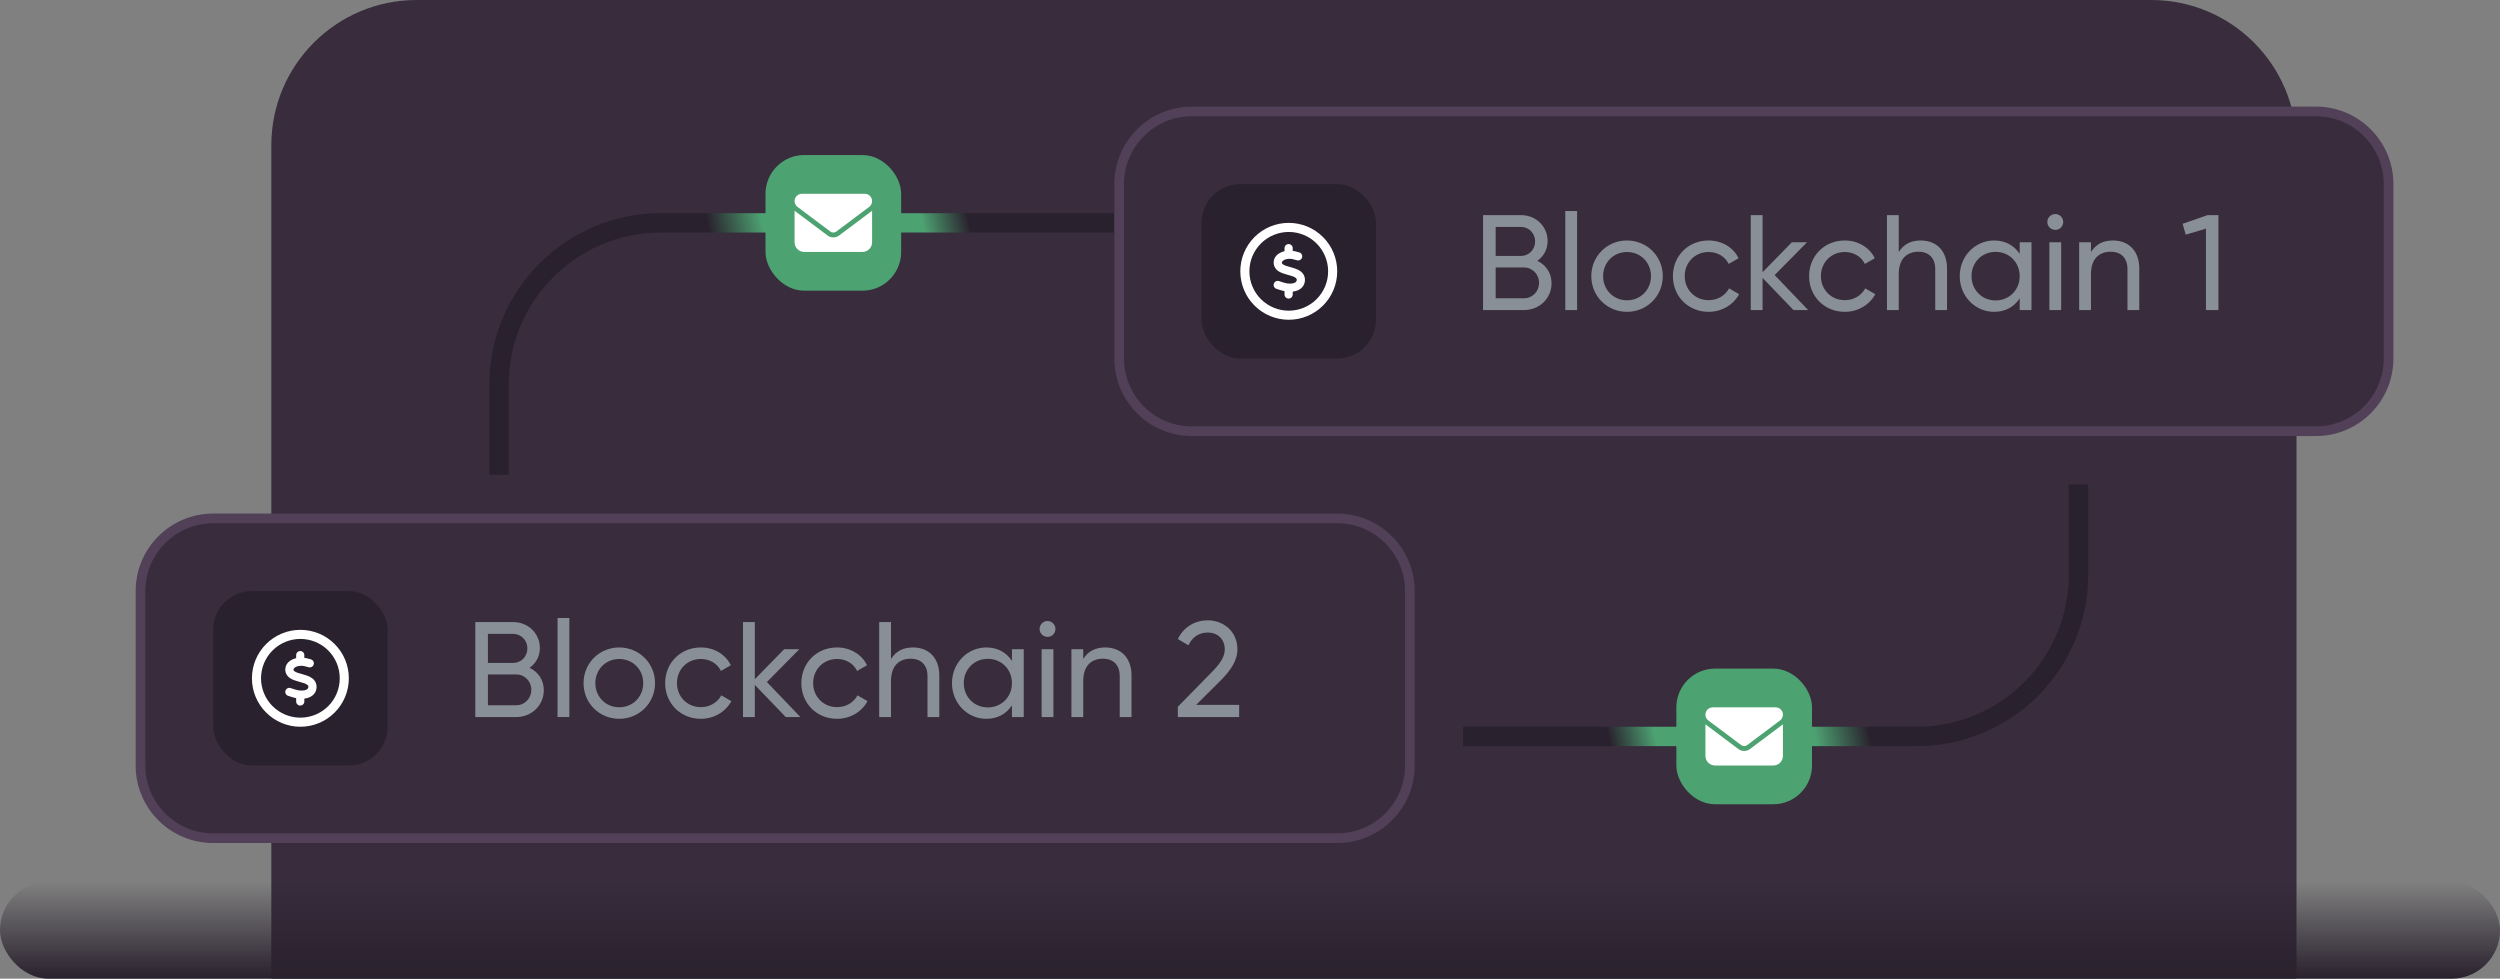 <?xml version="1.0" encoding="UTF-8"?> <svg xmlns="http://www.w3.org/2000/svg" width="258" height="101" viewBox="0 0 258 101" fill="none"><rect x="0" y="0" width="258" height="101" fill="#808080" stroke="none"/> <path d="M28 15C28 6.716 34.716 0 43 0H222C230.284 0 237 6.716 237 15V101H28V15Z" fill="#382C3D"></path> <path d="M214.5 50L214.5 59.304C214.5 68.525 207.025 76 197.804 76V76L151 76" stroke="url(#paint0_linear_10583_380)" stroke-width="2"></path> <rect x="186.5" y="82.5" width="13" height="13" rx="3.5" transform="rotate(-180 186.5 82.5)" fill="#4DA272" stroke="#4DA272"></rect> <path d="M51.5 49V39.696C51.5 30.475 58.975 23 68.196 23V23H115" stroke="url(#paint1_linear_10583_380)" stroke-width="2"></path> <rect y="91" width="258" height="10" rx="5" fill="url(#paint2_linear_10583_380)"></rect> <path d="M22 53.5H138C142.142 53.5 145.5 56.858 145.5 61V79C145.5 83.142 142.142 86.5 138 86.5H22C17.858 86.5 14.5 83.142 14.5 79V61C14.5 56.858 17.858 53.5 22 53.5Z" fill="#382C3D" stroke="#514058"></path> <path d="M123 11.5H239C243.142 11.5 246.5 14.858 246.5 19V37C246.5 41.142 243.142 44.5 239 44.5H123C118.858 44.5 115.5 41.142 115.5 37V19C115.5 14.858 118.858 11.5 123 11.5Z" fill="#382C3D" stroke="#514058"></path> <rect x="124" y="19" width="18" height="18" rx="4" fill="#29212D"></rect> <path d="M137.062 28C137.062 26.923 136.634 25.889 135.873 25.127C135.111 24.366 134.077 23.938 133 23.938C131.923 23.938 130.889 24.366 130.127 25.127C129.366 25.889 128.938 26.923 128.938 28C128.938 29.077 129.366 30.111 130.127 30.873C130.889 31.634 131.923 32.062 133 32.062C134.077 32.062 135.111 31.634 135.873 30.873C136.634 30.111 137.062 29.077 137.062 28ZM128 28C128 26.674 128.527 25.402 129.464 24.465C130.402 23.527 131.674 23 133 23C134.326 23 135.598 23.527 136.536 24.465C137.473 25.402 138 26.674 138 28C138 29.326 137.473 30.598 136.536 31.535C135.598 32.473 134.326 33 133 33C131.674 33 130.402 32.473 129.464 31.535C128.527 30.598 128 29.326 128 28ZM133.406 25.609V25.887C133.596 25.91 133.785 25.963 133.973 26.016C134.01 26.025 134.045 26.035 134.082 26.047C134.307 26.109 134.439 26.342 134.377 26.566C134.314 26.791 134.082 26.922 133.857 26.861C133.826 26.854 133.797 26.844 133.766 26.836C133.629 26.797 133.492 26.76 133.354 26.732C133.096 26.684 132.797 26.707 132.557 26.811C132.342 26.904 132.164 27.131 132.408 27.287C132.6 27.41 132.834 27.473 133.057 27.533C133.104 27.545 133.148 27.559 133.193 27.57C133.498 27.656 133.887 27.768 134.178 27.967C134.557 28.227 134.734 28.648 134.65 29.102C134.57 29.539 134.266 29.826 133.9 29.975C133.748 30.037 133.582 30.076 133.408 30.096V30.393C133.408 30.625 133.219 30.814 132.986 30.814C132.754 30.814 132.564 30.625 132.564 30.393V30.053C132.281 29.988 132.004 29.898 131.729 29.809C131.508 29.736 131.387 29.496 131.461 29.275C131.535 29.055 131.773 28.934 131.994 29.008C132.043 29.023 132.092 29.041 132.141 29.057C132.361 29.131 132.588 29.207 132.814 29.244C133.146 29.293 133.412 29.264 133.586 29.193C133.82 29.1 133.932 28.82 133.701 28.664C133.504 28.529 133.26 28.463 133.027 28.4C132.982 28.389 132.939 28.377 132.895 28.363C132.6 28.279 132.23 28.176 131.953 27.998C131.572 27.754 131.379 27.348 131.461 26.896C131.539 26.471 131.871 26.188 132.223 26.035C132.33 25.988 132.445 25.951 132.564 25.924V25.609C132.564 25.377 132.754 25.188 132.986 25.188C133.219 25.188 133.408 25.377 133.408 25.609H133.406Z" fill="white"></path> <rect x="22" y="61" width="18" height="18" rx="4" fill="#29212D"></rect> <path d="M35.062 70C35.062 68.923 34.635 67.889 33.873 67.127C33.111 66.365 32.077 65.938 31 65.938C29.923 65.938 28.889 66.365 28.127 67.127C27.366 67.889 26.938 68.923 26.938 70C26.938 71.077 27.366 72.111 28.127 72.873C28.889 73.635 29.923 74.062 31 74.062C32.077 74.062 33.111 73.635 33.873 72.873C34.635 72.111 35.062 71.077 35.062 70ZM26 70C26 68.674 26.527 67.402 27.465 66.465C28.402 65.527 29.674 65 31 65C32.326 65 33.598 65.527 34.535 66.465C35.473 67.402 36 68.674 36 70C36 71.326 35.473 72.598 34.535 73.535C33.598 74.473 32.326 75 31 75C29.674 75 28.402 74.473 27.465 73.535C26.527 72.598 26 71.326 26 70ZM31.406 67.609V67.887C31.596 67.91 31.785 67.963 31.973 68.016C32.01 68.025 32.045 68.035 32.082 68.047C32.307 68.109 32.44 68.342 32.377 68.566C32.315 68.791 32.082 68.922 31.857 68.861C31.826 68.853 31.797 68.844 31.766 68.836C31.629 68.797 31.492 68.76 31.354 68.732C31.096 68.684 30.797 68.707 30.557 68.811C30.342 68.904 30.164 69.131 30.408 69.287C30.6 69.41 30.834 69.473 31.057 69.533C31.104 69.545 31.148 69.559 31.193 69.57C31.498 69.656 31.887 69.768 32.178 69.967C32.557 70.227 32.734 70.648 32.65 71.102C32.57 71.539 32.266 71.826 31.9 71.975C31.748 72.037 31.582 72.076 31.408 72.096V72.393C31.408 72.625 31.219 72.814 30.986 72.814C30.754 72.814 30.564 72.625 30.564 72.393V72.053C30.281 71.988 30.004 71.898 29.729 71.809C29.508 71.736 29.387 71.496 29.461 71.275C29.535 71.055 29.773 70.934 29.994 71.008C30.043 71.023 30.092 71.041 30.141 71.057C30.361 71.131 30.588 71.207 30.814 71.244C31.146 71.293 31.412 71.264 31.586 71.193C31.82 71.1 31.932 70.82 31.701 70.664C31.504 70.529 31.26 70.463 31.027 70.4C30.982 70.389 30.939 70.377 30.895 70.363C30.6 70.279 30.23 70.176 29.953 69.998C29.572 69.754 29.379 69.348 29.461 68.897C29.539 68.471 29.871 68.188 30.223 68.035C30.33 67.988 30.445 67.951 30.564 67.924V67.609C30.564 67.377 30.754 67.188 30.986 67.188C31.219 67.188 31.408 67.377 31.408 67.609H31.406Z" fill="white"></path> <rect x="79.5" y="16.5" width="13" height="13" rx="3.5" fill="#4DA272" stroke="#4DA272"></rect> <path d="M82.75 20C82.336 20 82 20.336 82 20.75C82 20.986 82.111 21.208 82.3 21.35L85.7 23.9C85.878 24.033 86.122 24.033 86.3 23.9L89.7 21.35C89.889 21.208 90 20.986 90 20.75C90 20.336 89.664 20 89.25 20H82.75ZM82 21.75V25C82 25.552 82.448 26 83 26H89C89.552 26 90 25.552 90 25V21.75L86.6 24.3C86.244 24.567 85.756 24.567 85.4 24.3L82 21.75Z" fill="white"></path> <path d="M176.75 73C176.336 73 176 73.336 176 73.75C176 73.986 176.111 74.208 176.3 74.35L179.7 76.9C179.878 77.033 180.122 77.033 180.3 76.9L183.7 74.35C183.889 74.208 184 73.986 184 73.75C184 73.336 183.664 73 183.25 73H176.75ZM176 74.75V78C176 78.552 176.448 79 177 79H183C183.552 79 184 78.552 184 78V74.75L180.6 77.3C180.244 77.567 179.756 77.567 179.4 77.3L176 74.75Z" fill="white"></path> <path d="M158.651 26.917C159.533 27.337 160.121 28.163 160.121 29.227C160.121 30.795 158.861 31.999 157.279 31.999H153.051V22.199H156.971C158.497 22.199 159.715 23.361 159.715 24.873C159.715 25.755 159.295 26.469 158.651 26.917ZM156.971 23.417H154.353V26.413H156.971C157.783 26.413 158.427 25.755 158.427 24.915C158.427 24.089 157.783 23.417 156.971 23.417ZM157.279 30.781C158.147 30.781 158.833 30.081 158.833 29.185C158.833 28.303 158.147 27.603 157.279 27.603H154.353V30.781H157.279Z" fill="#888F96"></path> <path d="M161.538 31.999V21.779H162.756V31.999H161.538Z" fill="#888F96"></path> <path d="M167.904 32.181C165.86 32.181 164.222 30.571 164.222 28.499C164.222 26.427 165.86 24.817 167.904 24.817C169.948 24.817 171.6 26.427 171.6 28.499C171.6 30.571 169.948 32.181 167.904 32.181ZM167.904 30.991C169.304 30.991 170.382 29.913 170.382 28.499C170.382 27.085 169.304 26.007 167.904 26.007C166.518 26.007 165.44 27.085 165.44 28.499C165.44 29.913 166.518 30.991 167.904 30.991Z" fill="#888F96"></path> <path d="M176.326 32.181C174.212 32.181 172.644 30.571 172.644 28.499C172.644 26.427 174.212 24.817 176.326 24.817C177.712 24.817 178.888 25.545 179.42 26.651L178.398 27.239C178.048 26.497 177.264 26.007 176.326 26.007C174.926 26.007 173.862 27.085 173.862 28.499C173.862 29.899 174.926 30.977 176.326 30.977C177.278 30.977 178.048 30.487 178.44 29.759L179.476 30.361C178.888 31.453 177.698 32.181 176.326 32.181Z" fill="#888F96"></path> <path d="M186.601 31.999H185.089L181.897 28.681V31.999H180.679V22.199H181.897V28.093L184.921 24.999H186.489L183.143 28.387L186.601 31.999Z" fill="#888F96"></path> <path d="M190.381 32.181C188.267 32.181 186.699 30.571 186.699 28.499C186.699 26.427 188.267 24.817 190.381 24.817C191.767 24.817 192.943 25.545 193.475 26.651L192.453 27.239C192.103 26.497 191.319 26.007 190.381 26.007C188.981 26.007 187.917 27.085 187.917 28.499C187.917 29.899 188.981 30.977 190.381 30.977C191.333 30.977 192.103 30.487 192.495 29.759L193.531 30.361C192.943 31.453 191.753 32.181 190.381 32.181Z" fill="#888F96"></path> <path d="M198.219 24.817C199.857 24.817 200.935 25.909 200.935 27.701V31.999H199.717V27.771C199.717 26.623 199.059 25.979 197.981 25.979C196.861 25.979 195.951 26.637 195.951 28.289V31.999H194.733V22.199H195.951V26.007C196.469 25.181 197.239 24.817 198.219 24.817Z" fill="#888F96"></path> <path d="M208.432 24.999H209.65V31.999H208.432V30.795C207.872 31.649 206.976 32.181 205.786 32.181C203.84 32.181 202.244 30.571 202.244 28.499C202.244 26.427 203.84 24.817 205.786 24.817C206.976 24.817 207.872 25.349 208.432 26.203V24.999ZM205.94 31.005C207.354 31.005 208.432 29.927 208.432 28.499C208.432 27.071 207.354 25.993 205.94 25.993C204.54 25.993 203.462 27.071 203.462 28.499C203.462 29.927 204.54 31.005 205.94 31.005Z" fill="#888F96"></path> <path d="M212.111 23.725C211.649 23.725 211.285 23.361 211.285 22.913C211.285 22.465 211.649 22.087 212.111 22.087C212.559 22.087 212.923 22.465 212.923 22.913C212.923 23.361 212.559 23.725 212.111 23.725ZM211.495 31.999V24.999H212.713V31.999H211.495Z" fill="#888F96"></path> <path d="M218.057 24.817C219.695 24.817 220.773 25.909 220.773 27.701V31.999H219.555V27.771C219.555 26.623 218.897 25.979 217.819 25.979C216.699 25.979 215.789 26.637 215.789 28.289V31.999H214.571V24.999H215.789V26.007C216.307 25.181 217.077 24.817 218.057 24.817Z" fill="#888F96"></path> <path d="M227.822 22.199H228.942V31.999H227.654V23.599L225.568 24.215L225.246 23.095L227.822 22.199Z" fill="#888F96"></path> <path d="M54.651 68.917C55.533 69.337 56.121 70.163 56.121 71.227C56.121 72.795 54.861 73.999 53.279 73.999H49.051V64.199H52.971C54.497 64.199 55.715 65.361 55.715 66.873C55.715 67.755 55.295 68.469 54.651 68.917ZM52.971 65.417H50.353V68.413H52.971C53.783 68.413 54.427 67.755 54.427 66.915C54.427 66.089 53.783 65.417 52.971 65.417ZM53.279 72.781C54.147 72.781 54.833 72.081 54.833 71.185C54.833 70.303 54.147 69.603 53.279 69.603H50.353V72.781H53.279Z" fill="#888F96"></path> <path d="M57.538 73.999V63.779H58.756V73.999H57.538Z" fill="#888F96"></path> <path d="M63.904 74.181C61.86 74.181 60.222 72.571 60.222 70.499C60.222 68.427 61.86 66.817 63.904 66.817C65.948 66.817 67.6 68.427 67.6 70.499C67.6 72.571 65.948 74.181 63.904 74.181ZM63.904 72.991C65.304 72.991 66.382 71.913 66.382 70.499C66.382 69.085 65.304 68.007 63.904 68.007C62.518 68.007 61.44 69.085 61.44 70.499C61.44 71.913 62.518 72.991 63.904 72.991Z" fill="#888F96"></path> <path d="M72.326 74.181C70.212 74.181 68.644 72.571 68.644 70.499C68.644 68.427 70.212 66.817 72.326 66.817C73.712 66.817 74.888 67.545 75.42 68.651L74.398 69.239C74.048 68.497 73.264 68.007 72.326 68.007C70.926 68.007 69.862 69.085 69.862 70.499C69.862 71.899 70.926 72.977 72.326 72.977C73.278 72.977 74.048 72.487 74.44 71.759L75.476 72.361C74.888 73.453 73.698 74.181 72.326 74.181Z" fill="#888F96"></path> <path d="M82.601 73.999H81.089L77.897 70.681V73.999H76.679V64.199H77.897V70.093L80.921 66.999H82.489L79.143 70.387L82.601 73.999Z" fill="#888F96"></path> <path d="M86.381 74.181C84.267 74.181 82.699 72.571 82.699 70.499C82.699 68.427 84.267 66.817 86.381 66.817C87.767 66.817 88.943 67.545 89.475 68.651L88.453 69.239C88.103 68.497 87.319 68.007 86.381 68.007C84.981 68.007 83.917 69.085 83.917 70.499C83.917 71.899 84.981 72.977 86.381 72.977C87.333 72.977 88.103 72.487 88.495 71.759L89.531 72.361C88.943 73.453 87.753 74.181 86.381 74.181Z" fill="#888F96"></path> <path d="M94.219 66.817C95.857 66.817 96.935 67.909 96.935 69.701V73.999H95.717V69.771C95.717 68.623 95.059 67.979 93.981 67.979C92.861 67.979 91.951 68.637 91.951 70.289V73.999H90.733V64.199H91.951V68.007C92.469 67.181 93.239 66.817 94.219 66.817Z" fill="#888F96"></path> <path d="M104.432 66.999H105.65V73.999H104.432V72.795C103.872 73.649 102.976 74.181 101.786 74.181C99.84 74.181 98.244 72.571 98.244 70.499C98.244 68.427 99.84 66.817 101.786 66.817C102.976 66.817 103.872 67.349 104.432 68.203V66.999ZM101.94 73.005C103.354 73.005 104.432 71.927 104.432 70.499C104.432 69.071 103.354 67.993 101.94 67.993C100.54 67.993 99.462 69.071 99.462 70.499C99.462 71.927 100.54 73.005 101.94 73.005Z" fill="#888F96"></path> <path d="M108.111 65.725C107.649 65.725 107.285 65.361 107.285 64.913C107.285 64.465 107.649 64.087 108.111 64.087C108.559 64.087 108.923 64.465 108.923 64.913C108.923 65.361 108.559 65.725 108.111 65.725ZM107.495 73.999V66.999H108.713V73.999H107.495Z" fill="#888F96"></path> <path d="M114.057 66.817C115.695 66.817 116.773 67.909 116.773 69.701V73.999H115.555V69.771C115.555 68.623 114.897 67.979 113.819 67.979C112.699 67.979 111.789 68.637 111.789 70.289V73.999H110.571V66.999H111.789V68.007C112.307 67.181 113.077 66.817 114.057 66.817Z" fill="#888F96"></path> <path d="M121.554 73.999V72.935L125.012 69.407C125.782 68.637 126.398 67.853 126.398 67.027C126.398 65.879 125.572 65.277 124.662 65.277C123.766 65.277 123.066 65.711 122.646 66.593L121.554 65.949C122.184 64.647 123.374 64.017 124.648 64.017C126.174 64.017 127.7 65.081 127.7 67.013C127.7 68.231 126.916 69.281 125.95 70.247L123.444 72.739H127.882V73.999H121.554Z" fill="#888F96"></path> <defs> <linearGradient id="paint0_linear_10583_380" x1="163.315" y1="77.667" x2="212.066" y2="66.865" gradientUnits="userSpaceOnUse"> <stop offset="0.006" stop-color="#29212D"></stop> <stop offset="0.059" stop-color="#29212D"></stop> <stop offset="0.154" stop-color="#4DA272"></stop> <stop offset="0.476" stop-color="#4DA272"></stop> <stop offset="0.588" stop-color="#29212D"></stop> <stop offset="1" stop-color="#29212D"></stop> </linearGradient> <linearGradient id="paint1_linear_10583_380" x1="102.685" y1="21.333" x2="53.934" y2="32.135" gradientUnits="userSpaceOnUse"> <stop offset="0.006" stop-color="#29212D"></stop> <stop offset="0.059" stop-color="#29212D"></stop> <stop offset="0.154" stop-color="#4DA272"></stop> <stop offset="0.476" stop-color="#4DA272"></stop> <stop offset="0.588" stop-color="#29212D"></stop> <stop offset="1" stop-color="#29212D"></stop> </linearGradient> <linearGradient id="paint2_linear_10583_380" x1="129" y1="91" x2="129" y2="101" gradientUnits="userSpaceOnUse"> <stop stop-color="#29212D" stop-opacity="0"></stop> <stop offset="1" stop-color="#29212D"></stop> </linearGradient> </defs> </svg> 
